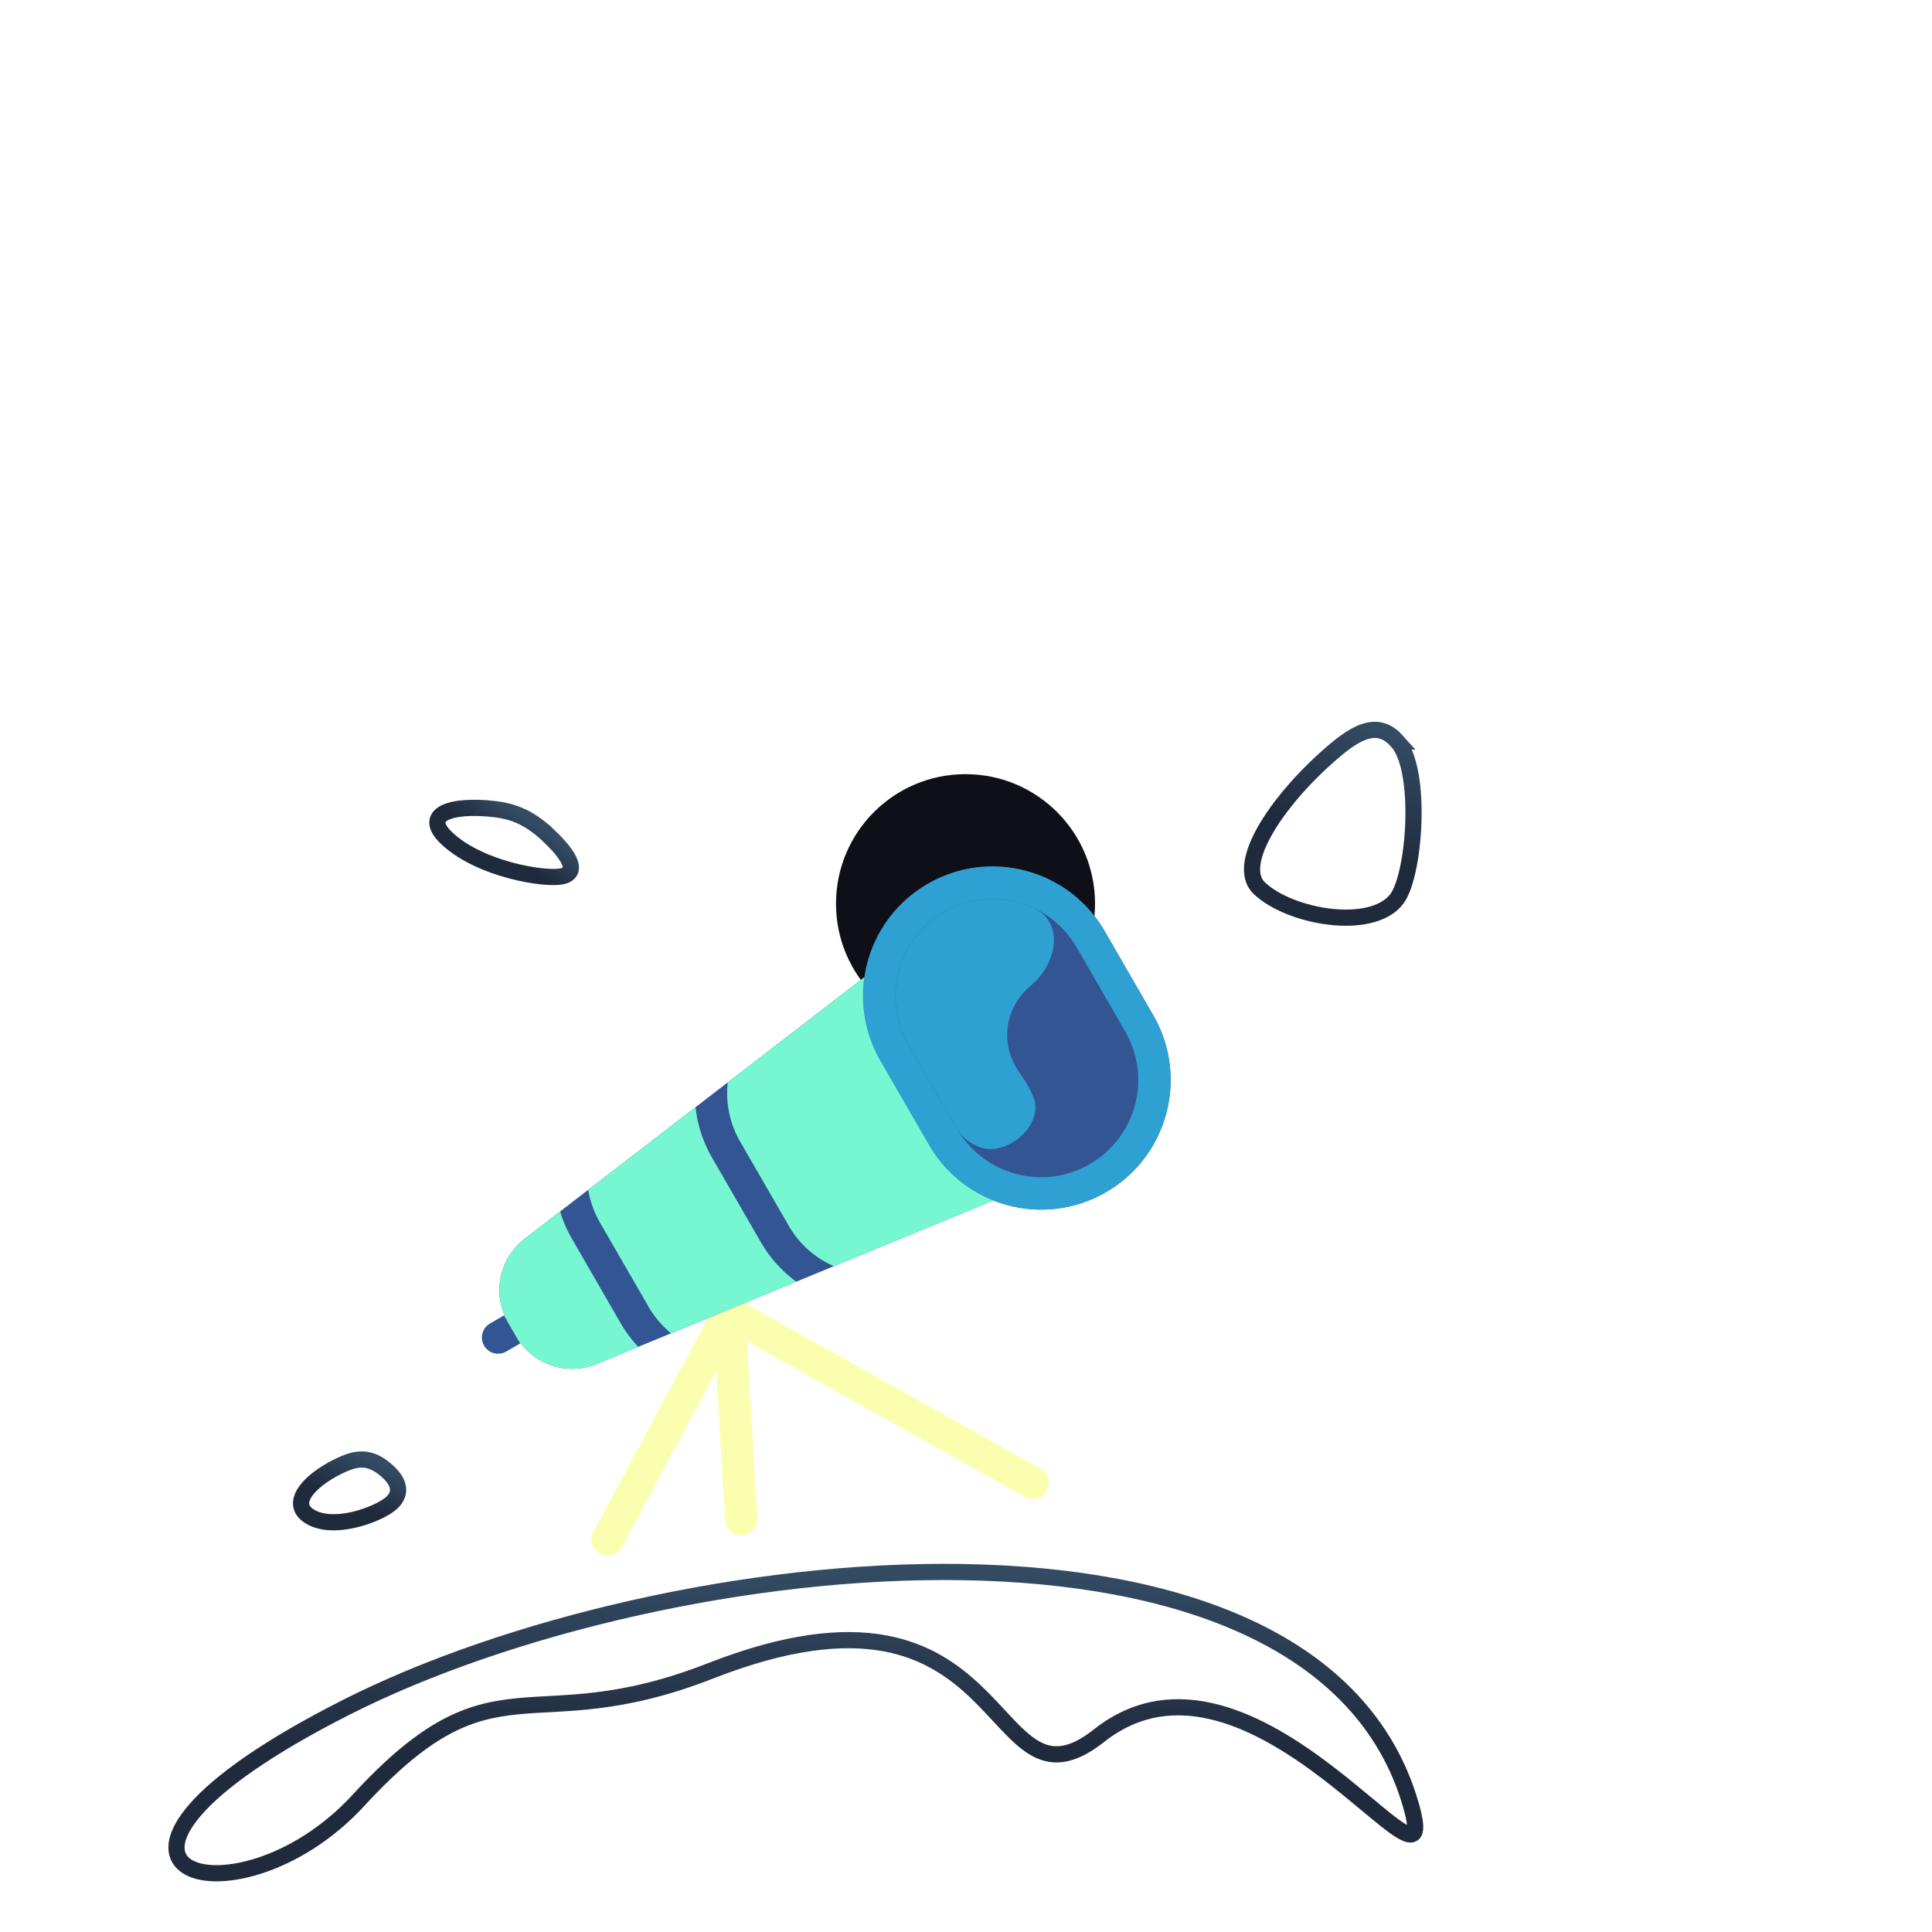 <svg viewBox="0 0 306 306" fill="none" xmlns="http://www.w3.org/2000/svg"><path d="M60.658 232.439c-2.145-1.638-4.014-1.556-6.29-.551-4.95 2.185-8.699 5.999-5.489 8.179 3.755 2.55 11.017-.182 13.058-1.955 1.47-1.277 1.903-3.244-1.279-5.673Z" stroke="url(#a)" stroke-width="2.564"/><path d="M86.976 132.424c-3.026-2.897-5.603-3.925-8.71-4.281-6.753-.774-11.787.778-7.271 4.843 5.283 4.755 15.21 6.362 17.963 5.817 1.982-.392 2.506-2.083-1.982-6.379Z" stroke="url(#b)" stroke-width="2.564"/><path d="M221.324 117.443c-2.723-3.061-5.718-2.089-9.743 1.276-8.751 7.318-16.273 18.064-12.088 21.992 4.897 4.593 17.75 6.818 21.72 1.696 2.859-3.688 4.15-20.424.111-24.964Z" stroke="url(#c)" stroke-width="2.564"/><path d="M56.769 285.153c-19.754 21.497-52.566 10.898-1.924-14.743 50.641-25.641 153.505-36.595 168.591 15.385 5.767 19.871-25.001-30.129-49.359-10.898-18.23 14.393-13.031-29.226-61.54-10.257-28.977 11.332-33.973-3.205-55.768 20.513Z" stroke="url(#d)" stroke-width="2.564"/><g filter="url(#e)"><circle cx="152.923" cy="169.128" r="20.513" fill="#0E0F17"/></g><path fill-rule="evenodd" clip-rule="evenodd" d="M114.755 205.469a2.56 2.56 0 0 1 1.971.224l48.077 26.923a2.564 2.564 0 1 1-2.505 4.474l-43.99-24.634 1.648 28.016a2.563 2.563 0 1 1-5.119.301l-1.39-23.63-14.944 27.895a2.564 2.564 0 0 1-4.52-2.422l19.23-35.897a2.563 2.563 0 0 1 1.542-1.25Z" fill="#FAFFB0"/><path d="M76.669 213.126a2.564 2.564 0 0 1 .938-3.503l2.22-1.282 2.565 4.441-2.22 1.282a2.564 2.564 0 0 1-3.503-.938ZM139.439 168.002c-5.664-9.811-2.303-22.356 7.508-28.021 9.811-5.664 22.357-2.303 28.021 7.509l7.693 13.323c5.664 9.811 2.303 22.357-7.509 28.021-9.811 5.665-22.356 2.303-28.021-7.508l-7.692-13.324Z" fill="#345594"/><path fill-rule="evenodd" clip-rule="evenodd" d="m178.219 163.377-7.692-13.323c-4.248-7.359-13.657-9.88-21.016-5.631-7.358 4.248-9.879 13.657-5.631 21.015l7.692 13.324c4.249 7.358 13.658 9.879 21.016 5.631 7.359-4.248 9.88-13.657 5.631-21.016Zm-31.272-23.396c-9.811 5.665-13.172 18.21-7.508 28.021l7.692 13.324c5.665 9.811 18.21 13.173 28.021 7.508 9.812-5.664 13.173-18.21 7.509-28.021l-7.693-13.323c-5.664-9.812-18.21-13.173-28.021-7.509Z" fill="#2EA1D2"/><path d="M143.881 165.438c-4.248-7.359-1.727-16.768 5.631-21.016 4.505-2.601 9.778-2.665 14.165-.635 4.946 2.288 3.791 8.814-.397 12.301-4.188 3.488-4.975 9.3-1.844 13.76 1.057 1.505 1.927 2.928 2.353 4.261 1.373 4.292-4.448 9.172-8.662 7.573-1.421-.539-2.751-1.531-3.553-2.921l-7.693-13.323Z" fill="#2EA1D2"/><path d="m94.539 216.021 62.787-25.885a20.427 20.427 0 0 1-10.195-8.81l-7.692-13.323a20.429 20.429 0 0 1-2.532-13.234l-53.811 41.432a10.257 10.257 0 0 0-2.626 13.255l1.277 2.211a10.256 10.256 0 0 0 12.792 4.354Z" fill="#345594"/><path d="m88.71 191.879-5.612 4.322a10.257 10.257 0 0 0-2.626 13.255l1.277 2.211a10.257 10.257 0 0 0 12.792 4.354l6.549-2.7a20.572 20.572 0 0 1-2.81-3.79l-7.692-13.324a20.553 20.553 0 0 1-1.877-4.328ZM106.291 211.177a15.35 15.35 0 0 1-3.569-4.21l-7.693-13.324a15.348 15.348 0 0 1-1.861-5.196l16.994-13.085a20.45 20.45 0 0 0 2.632 8.025l7.692 13.323a20.461 20.461 0 0 0 5.634 6.292l-19.829 8.175ZM132.076 200.546l25.252-10.411a20.42 20.42 0 0 1-10.195-8.809l-7.692-13.324a20.426 20.426 0 0 1-2.532-13.233l-21.642 16.663a15.32 15.32 0 0 0 1.968 9.391l7.692 13.323a15.323 15.323 0 0 0 7.149 6.4Z" fill="#77F7D1"/><defs><linearGradient id="a" x1="57.866" y1="231.012" x2="53.3" y2="242.015" gradientUnits="userSpaceOnUse"><stop stop-color="#334B63"/><stop offset=".599" stop-color="#202A3D"/></linearGradient><linearGradient id="b" x1="83.066" y1="129.353" x2="77.176" y2="137.541" gradientUnits="userSpaceOnUse"><stop stop-color="#334B63"/><stop offset=".599" stop-color="#202A3D"/></linearGradient><linearGradient id="c" x1="219.498" y1="115.993" x2="207.493" y2="144.923" gradientUnits="userSpaceOnUse"><stop stop-color="#334B63"/><stop offset=".599" stop-color="#202A3D"/></linearGradient><linearGradient id="d" x1="126.045" y1="248.971" x2="126.045" y2="296.697" gradientUnits="userSpaceOnUse"><stop stop-color="#334B63"/><stop offset=".599" stop-color="#202A3D"/></linearGradient><filter id="e" x=".41" y=".615" width="305.026" height="305.026" filterUnits="userSpaceOnUse" color-interpolation-filters="sRGB"><feFlood flood-opacity="0" result="BackgroundImageFix"/><feColorMatrix in="SourceAlpha" values="0 0 0 0 0 0 0 0 0 0 0 0 0 0 0 0 0 0 127 0" result="hardAlpha"/><feMorphology radius="32" operator="dilate" in="SourceAlpha" result="effect1_dropShadow_1717_583"/><feOffset dy="-16"/><feGaussianBlur stdDeviation="50"/><feComposite in2="hardAlpha" operator="out"/><feColorMatrix values="0 0 0 0 0.11 0 0 0 0 0.133 0 0 0 0 0.322 0 0 0 1 0"/><feBlend in2="BackgroundImageFix" result="effect1_dropShadow_1717_583"/><feColorMatrix in="SourceAlpha" values="0 0 0 0 0 0 0 0 0 0 0 0 0 0 0 0 0 0 127 0" result="hardAlpha"/><feOffset dy="-8"/><feGaussianBlur stdDeviation="24"/><feComposite in2="hardAlpha" operator="out"/><feColorMatrix values="0 0 0 0 0.188 0 0 0 0 0.22 0 0 0 0 0.459 0 0 0 1 0"/><feBlend in2="effect1_dropShadow_1717_583" result="effect2_dropShadow_1717_583"/><feColorMatrix in="SourceAlpha" values="0 0 0 0 0 0 0 0 0 0 0 0 0 0 0 0 0 0 127 0" result="hardAlpha"/><feOffset dy="-2"/><feGaussianBlur stdDeviation="12"/><feComposite in2="hardAlpha" operator="out"/><feColorMatrix values="0 0 0 0 0.204 0 0 0 0 0.333 0 0 0 0 0.58 0 0 0 1 0"/><feBlend in2="effect2_dropShadow_1717_583" result="effect3_dropShadow_1717_583"/><feBlend in="SourceGraphic" in2="effect3_dropShadow_1717_583" result="shape"/></filter></defs></svg>